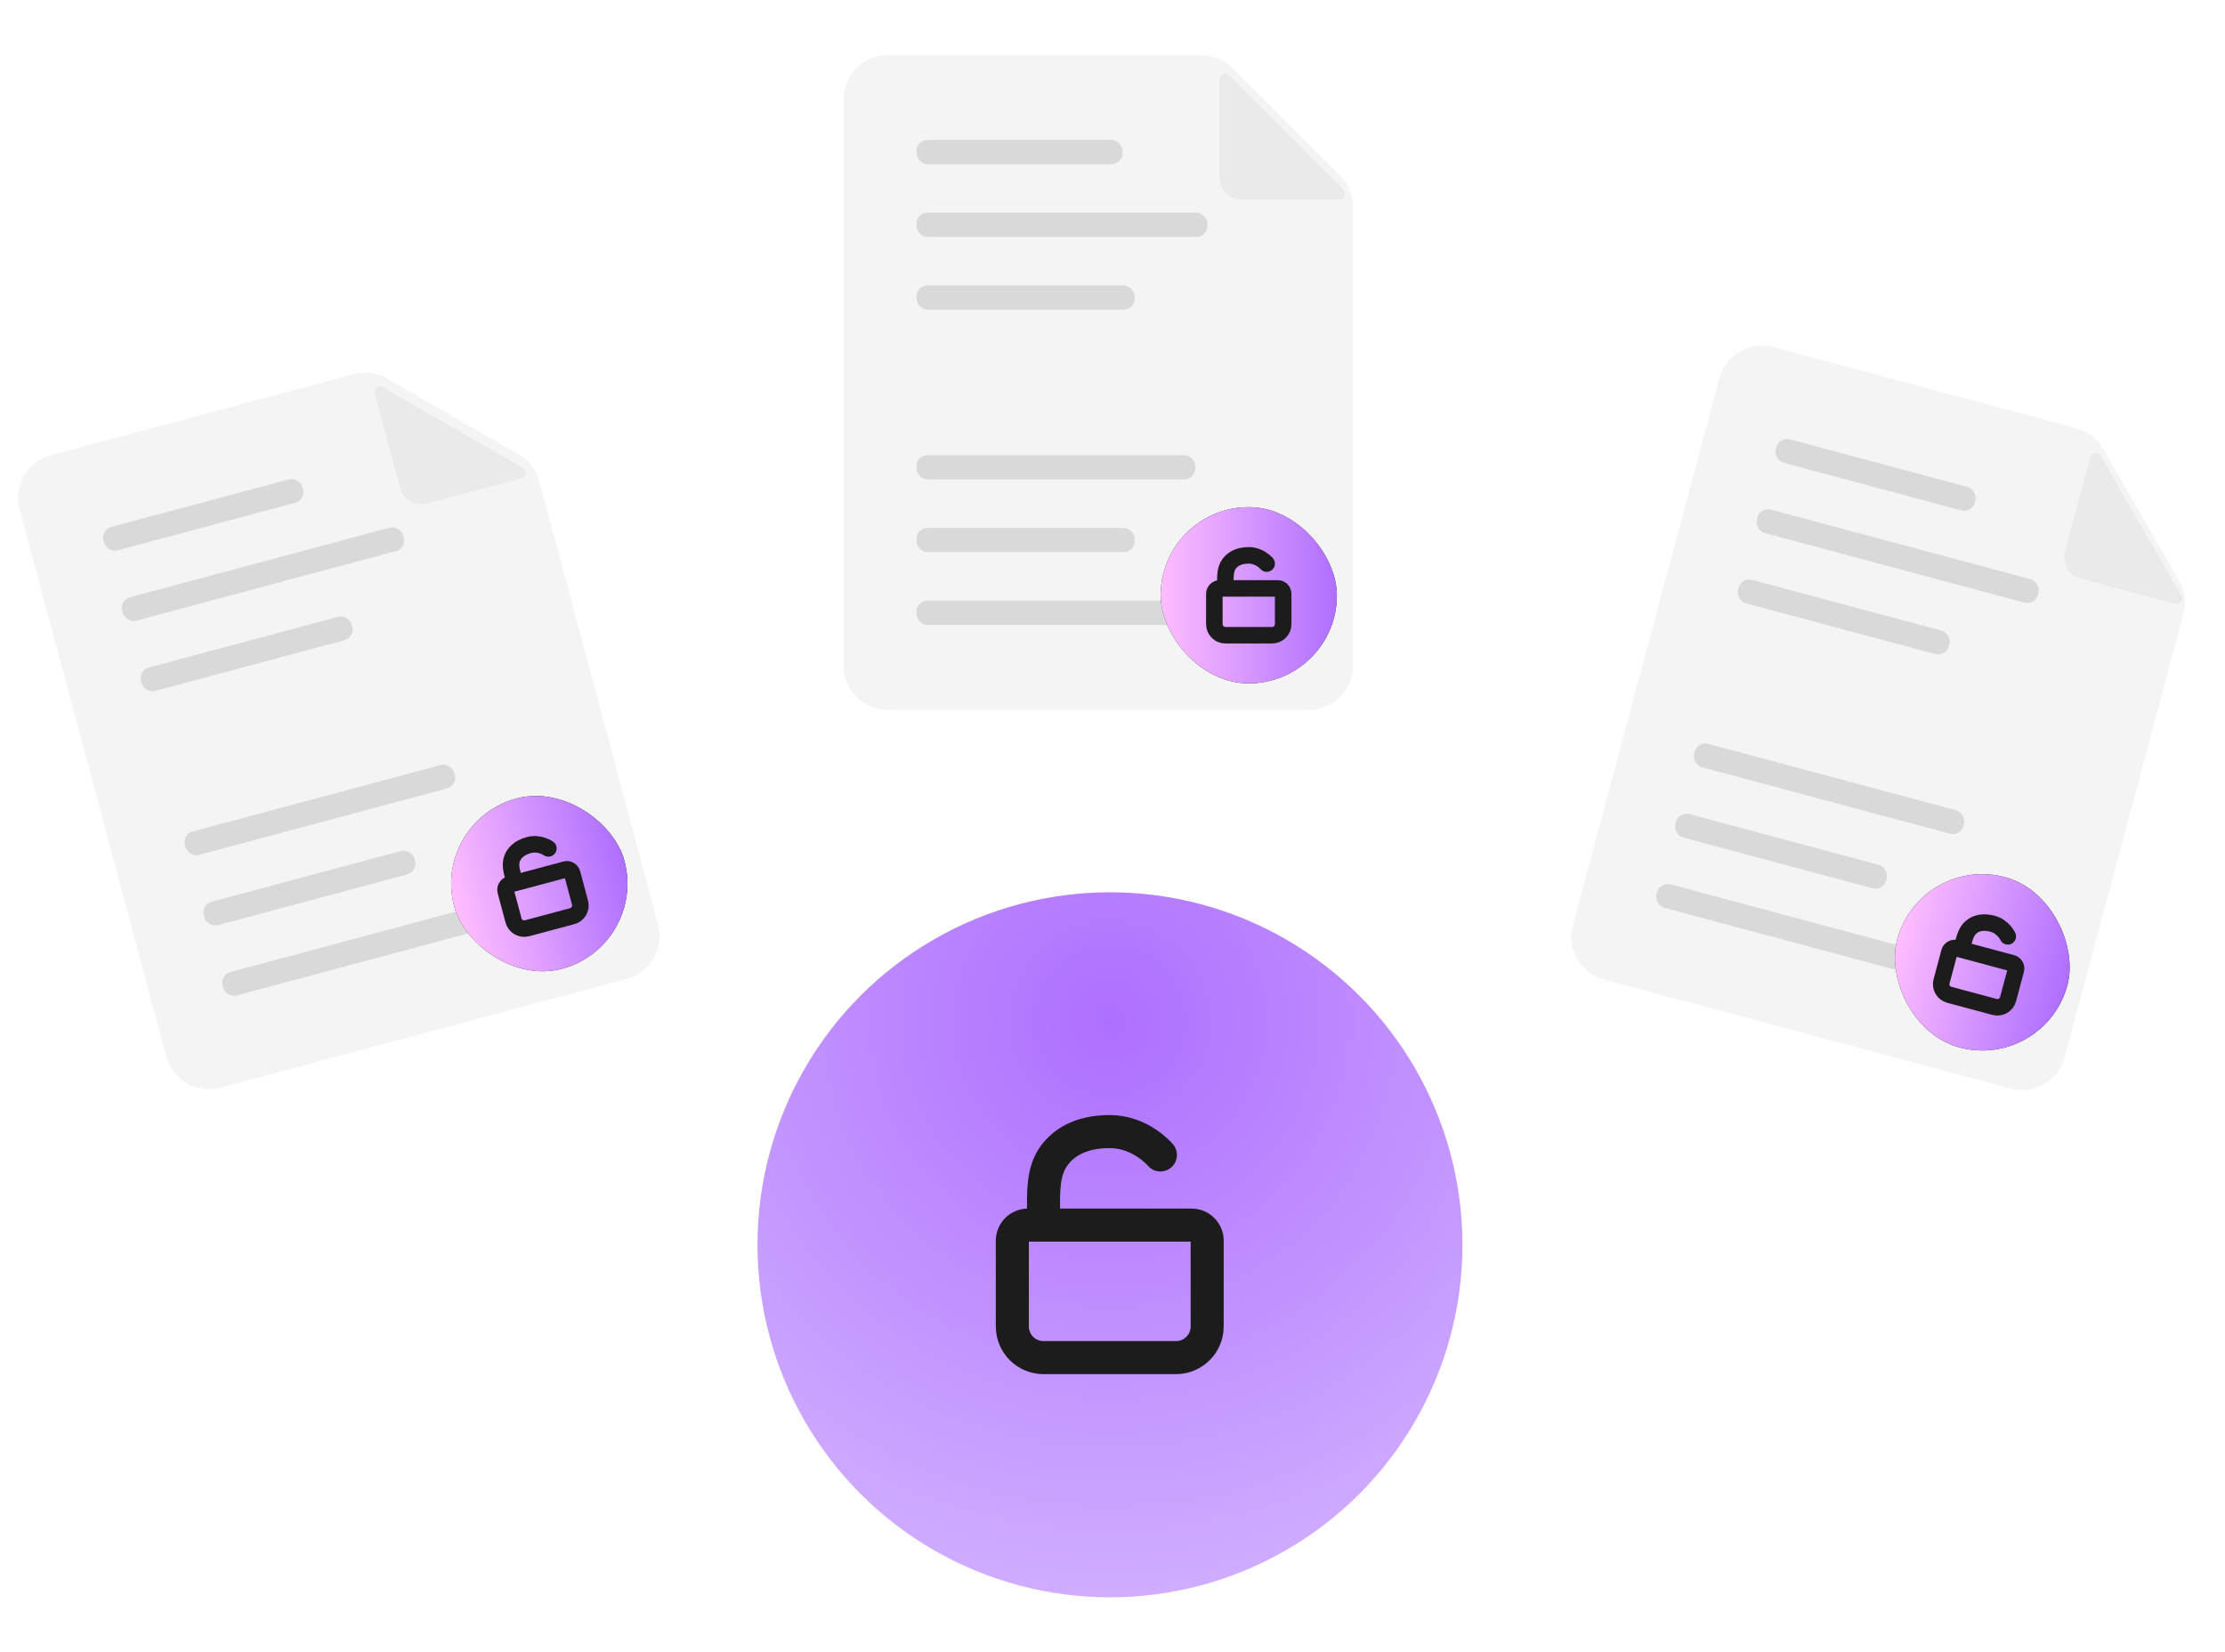 <svg width="202" height="150" viewBox="0 0 202 150" fill="none" xmlns="http://www.w3.org/2000/svg">
<path d="M156.101 34.335C156.673 32.202 158.867 30.935 161 31.507L188.493 38.874C189.518 39.148 190.392 39.819 190.922 40.737L197.826 52.696C198.357 53.614 198.5 54.706 198.226 55.731L187.441 95.981C186.869 98.115 184.676 99.381 182.542 98.809L145.618 88.916C143.484 88.344 142.218 86.151 142.789 84.017L156.101 34.335Z" fill="#1C1C1C" fill-opacity="0.05"/>
<g filter="url(#filter0_d_387_24602)">
<path d="M189.777 40.468C189.893 40.038 190.471 39.961 190.693 40.347L194.37 46.716L198.047 53.084C198.27 53.47 197.915 53.932 197.485 53.817L188.888 51.514C187.821 51.228 187.188 50.131 187.474 49.064L189.777 40.468Z" fill="#1C1C1C" fill-opacity="0.05" shape-rendering="crispEdges"/>
</g>
<rect x="161.523" y="39.623" width="18.711" height="2.201" rx="1" transform="rotate(15 161.523 39.623)" fill="#D9D9D9"/>
<rect x="159.809" y="46.002" width="26.415" height="2.201" rx="1" transform="rotate(15 159.809 46.002)" fill="#D9D9D9"/>
<rect x="158.102" y="52.381" width="19.811" height="2.201" rx="1" transform="rotate(15 158.102 52.381)" fill="#D9D9D9"/>
<rect x="152.406" y="73.644" width="19.811" height="2.201" rx="1" transform="rotate(15 152.406 73.644)" fill="#D9D9D9"/>
<rect x="154.113" y="67.264" width="25.314" height="2.201" rx="1" transform="rotate(15 154.113 67.264)" fill="#D9D9D9"/>
<rect x="150.695" y="80.022" width="25.314" height="2.201" rx="1" transform="rotate(15 150.695 80.022)" fill="#D9D9D9"/>
<rect x="174.309" y="77.559" width="16" height="16" rx="8" transform="rotate(15 174.309 77.559)" fill="#1C1C1C"/>
<rect x="174.309" y="77.559" width="16" height="16" rx="8" transform="rotate(15 174.309 77.559)" fill="url(#paint0_linear_387_24602)"/>
<g clip-path="url(#clip0_387_24602)">
<path d="M176.98 86.427C177.051 86.16 177.326 86.002 177.592 86.073L182.663 87.432C182.93 87.504 183.088 87.778 183.017 88.045L182.305 90.701C182.162 91.234 181.614 91.551 181.081 91.408L176.975 90.308C176.442 90.165 176.125 89.617 176.268 89.083L176.98 86.427Z" stroke="#1C1C1C" stroke-width="1.5" stroke-linecap="round" stroke-linejoin="round"/>
<path d="M178.108 86.082L178.193 85.765C178.352 85.172 178.498 84.53 178.976 84.144C179.356 83.837 179.966 83.603 180.904 83.855C181.87 84.114 182.28 85 182.28 85" stroke="#1C1C1C" stroke-width="1.5" stroke-linecap="round" stroke-linejoin="round"/>
</g>
<path d="M76.598 9C76.598 6.791 78.388 5 80.598 5H109.06C110.121 5 111.139 5.421 111.889 6.172L121.652 15.935C122.403 16.686 122.824 17.703 122.824 18.764V60.434C122.824 62.643 121.033 64.434 118.824 64.434H80.598C78.388 64.434 76.598 62.643 76.598 60.434V9Z" fill="#1C1C1C" fill-opacity="0.05"/>
<g filter="url(#filter1_d_387_24602)">
<path d="M110.719 6.207C110.719 5.762 111.257 5.539 111.572 5.854L116.772 11.053L121.972 16.253C122.287 16.568 122.064 17.107 121.619 17.107H112.719C111.614 17.107 110.719 16.212 110.719 15.107V6.207Z" fill="#1C1C1C" fill-opacity="0.05" shape-rendering="crispEdges"/>
</g>
<rect x="83.203" y="12.704" width="18.711" height="2.201" rx="1" fill="#D9D9D9"/>
<rect x="83.203" y="19.309" width="26.415" height="2.201" rx="1" fill="#D9D9D9"/>
<rect x="83.203" y="25.911" width="19.811" height="2.201" rx="1" fill="#D9D9D9"/>
<rect x="83.203" y="47.924" width="19.811" height="2.201" rx="1" fill="#D9D9D9"/>
<rect x="83.203" y="41.321" width="25.314" height="2.201" rx="1" fill="#D9D9D9"/>
<rect x="83.203" y="54.528" width="25.314" height="2.201" rx="1" fill="#D9D9D9"/>
<rect x="105.371" y="46.038" width="16" height="16" rx="8" fill="#1C1C1C"/>
<rect x="105.371" y="46.038" width="16" height="16" rx="8" fill="url(#paint1_linear_387_24602)"/>
<path d="M110.246 53.913C110.246 53.637 110.47 53.413 110.746 53.413H115.996C116.272 53.413 116.496 53.637 116.496 53.913V56.663C116.496 57.215 116.048 57.663 115.496 57.663H111.246C110.694 57.663 110.246 57.215 110.246 56.663V53.913Z" stroke="#1C1C1C" stroke-width="1.5" stroke-linecap="round" stroke-linejoin="round"/>
<path d="M111.246 53.288V52.96C111.246 52.346 111.222 51.688 111.584 51.191C111.871 50.797 112.4 50.413 113.371 50.413C114.371 50.413 114.996 51.163 114.996 51.163" stroke="#1C1C1C" stroke-width="1.5" stroke-linecap="round" stroke-linejoin="round"/>
<path d="M1.785 46.229C1.214 44.095 2.48 41.902 4.614 41.33L32.106 33.963C33.131 33.689 34.223 33.833 35.142 34.363L47.1 41.267C48.019 41.797 48.689 42.671 48.964 43.696L59.749 83.946C60.32 86.08 59.054 88.273 56.92 88.845L19.996 98.739C17.863 99.311 15.669 98.044 15.097 95.91L1.785 46.229Z" fill="#1C1C1C" fill-opacity="0.05"/>
<g filter="url(#filter2_d_387_24602)">
<path d="M34.02 34.701C33.904 34.271 34.367 33.916 34.752 34.139L41.121 37.816L47.489 41.492C47.875 41.715 47.799 42.293 47.369 42.408L38.772 44.712C37.706 44.998 36.609 44.365 36.323 43.298L34.02 34.701Z" fill="#1C1C1C" fill-opacity="0.05" shape-rendering="crispEdges"/>
</g>
<rect x="9.125" y="48.097" width="18.711" height="2.201" rx="1" transform="rotate(-15 9.125 48.097)" fill="#D9D9D9"/>
<rect x="10.836" y="54.477" width="26.415" height="2.201" rx="1" transform="rotate(-15 10.836 54.477)" fill="#D9D9D9"/>
<rect x="12.543" y="60.855" width="19.811" height="2.201" rx="1" transform="rotate(-15 12.543 60.855)" fill="#D9D9D9"/>
<rect x="18.238" y="82.118" width="19.811" height="2.201" rx="1" transform="rotate(-15 18.238 82.118)" fill="#D9D9D9"/>
<rect x="16.531" y="75.739" width="25.314" height="2.201" rx="1" transform="rotate(-15 16.531 75.739)" fill="#D9D9D9"/>
<rect x="19.949" y="88.497" width="25.314" height="2.201" rx="1" transform="rotate(-15 19.949 88.497)" fill="#D9D9D9"/>
<rect x="39.164" y="74.557" width="16" height="16" rx="8" transform="rotate(-15 39.164 74.557)" fill="#1C1C1C"/>
<rect x="39.164" y="74.557" width="16" height="16" rx="8" transform="rotate(-15 39.164 74.557)" fill="url(#paint2_linear_387_24602)"/>
<g clip-path="url(#clip1_387_24602)">
<path d="M45.911 80.901C45.839 80.635 45.998 80.361 46.264 80.289L51.335 78.93C51.602 78.859 51.876 79.017 51.948 79.284L52.659 81.94C52.802 82.474 52.486 83.022 51.952 83.165L47.847 84.265C47.314 84.408 46.765 84.091 46.622 83.558L45.911 80.901Z" stroke="#1C1C1C" stroke-width="1.5" stroke-linecap="round" stroke-linejoin="round"/>
<path d="M46.713 80.039L46.628 79.722C46.469 79.129 46.275 78.499 46.496 77.926C46.671 77.471 47.083 76.963 48.022 76.712C48.988 76.453 49.785 77.016 49.785 77.016" stroke="#1C1C1C" stroke-width="1.5" stroke-linecap="round" stroke-linejoin="round"/>
</g>
<ellipse cx="100.77" cy="113" rx="32" ry="32" fill="url(#paint3_radial_387_24602)"/>
<path d="M91.906 112.627C91.906 111.846 92.54 111.212 93.321 111.212H108.18C108.961 111.212 109.595 111.846 109.595 112.627V120.41C109.595 121.973 108.328 123.241 106.765 123.241H94.736C93.173 123.241 91.906 121.973 91.906 120.41V112.627Z" stroke="#1C1C1C" stroke-width="3" stroke-linecap="round" stroke-linejoin="round"/>
<path d="M94.735 110.858V109.929C94.735 108.191 94.666 106.329 95.689 104.923C96.502 103.807 98 102.722 100.75 102.722C103.58 102.722 105.349 104.844 105.349 104.844" stroke="#1C1C1C" stroke-width="3" stroke-linecap="round" stroke-linejoin="round"/>
<defs>
<filter id="filter0_d_387_24602" x="185.406" y="39.097" width="14.711" height="17.738" filterUnits="userSpaceOnUse" color-interpolation-filters="sRGB">
<feFlood flood-opacity="0" result="BackgroundImageFix"/>
<feColorMatrix in="SourceAlpha" type="matrix" values="0 0 0 0 0 0 0 0 0 0 0 0 0 0 0 0 0 0 127 0" result="hardAlpha"/>
<feOffset dy="1"/>
<feGaussianBlur stdDeviation="1"/>
<feComposite in2="hardAlpha" operator="out"/>
<feColorMatrix type="matrix" values="0 0 0 0 0 0 0 0 0 0 0 0 0 0 0 0 0 0 0.1 0"/>
<feBlend mode="normal" in2="BackgroundImageFix" result="effect1_dropShadow_387_24602"/>
<feBlend mode="normal" in="SourceGraphic" in2="effect1_dropShadow_387_24602" result="shape"/>
</filter>
<filter id="filter1_d_387_24602" x="108.719" y="4.706" width="15.402" height="15.401" filterUnits="userSpaceOnUse" color-interpolation-filters="sRGB">
<feFlood flood-opacity="0" result="BackgroundImageFix"/>
<feColorMatrix in="SourceAlpha" type="matrix" values="0 0 0 0 0 0 0 0 0 0 0 0 0 0 0 0 0 0 127 0" result="hardAlpha"/>
<feOffset dy="1"/>
<feGaussianBlur stdDeviation="1"/>
<feComposite in2="hardAlpha" operator="out"/>
<feColorMatrix type="matrix" values="0 0 0 0 0 0 0 0 0 0 0 0 0 0 0 0 0 0 0.1 0"/>
<feBlend mode="normal" in2="BackgroundImageFix" result="effect1_dropShadow_387_24602"/>
<feBlend mode="normal" in="SourceGraphic" in2="effect1_dropShadow_387_24602" result="shape"/>
</filter>
<filter id="filter2_d_387_24602" x="32" y="33.07" width="17.738" height="14.71" filterUnits="userSpaceOnUse" color-interpolation-filters="sRGB">
<feFlood flood-opacity="0" result="BackgroundImageFix"/>
<feColorMatrix in="SourceAlpha" type="matrix" values="0 0 0 0 0 0 0 0 0 0 0 0 0 0 0 0 0 0 127 0" result="hardAlpha"/>
<feOffset dy="1"/>
<feGaussianBlur stdDeviation="1"/>
<feComposite in2="hardAlpha" operator="out"/>
<feColorMatrix type="matrix" values="0 0 0 0 0 0 0 0 0 0 0 0 0 0 0 0 0 0 0.1 0"/>
<feBlend mode="normal" in2="BackgroundImageFix" result="effect1_dropShadow_387_24602"/>
<feBlend mode="normal" in="SourceGraphic" in2="effect1_dropShadow_387_24602" result="shape"/>
</filter>
<linearGradient id="paint0_linear_387_24602" x1="174.309" y1="85.559" x2="190.309" y2="85.559" gradientUnits="userSpaceOnUse">
<stop stop-color="#FFBEFF"/>
<stop offset="1" stop-color="#AE6FFF"/>
</linearGradient>
<linearGradient id="paint1_linear_387_24602" x1="105.371" y1="54.038" x2="121.371" y2="54.038" gradientUnits="userSpaceOnUse">
<stop stop-color="#FFBEFF"/>
<stop offset="1" stop-color="#AE6FFF"/>
</linearGradient>
<linearGradient id="paint2_linear_387_24602" x1="39.164" y1="82.557" x2="55.164" y2="82.557" gradientUnits="userSpaceOnUse">
<stop stop-color="#FFBEFF"/>
<stop offset="1" stop-color="#AE6FFF"/>
</linearGradient>
<radialGradient id="paint3_radial_387_24602" cx="0" cy="0" r="1" gradientUnits="userSpaceOnUse" gradientTransform="translate(100.77 92.692) rotate(90) scale(52.308 52.308)">
<stop stop-color="#AE6FFF"/>
<stop offset="1" stop-color="#D0ADFF"/>
</radialGradient>
<clipPath id="clip0_387_24602">
<rect width="12" height="12" fill="white" transform="translate(175.723 80.008) rotate(15)"/>
</clipPath>
<clipPath id="clip1_387_24602">
<rect width="12" height="12" fill="white" transform="translate(41.613 75.971) rotate(-15)"/>
</clipPath>
</defs>
</svg>
